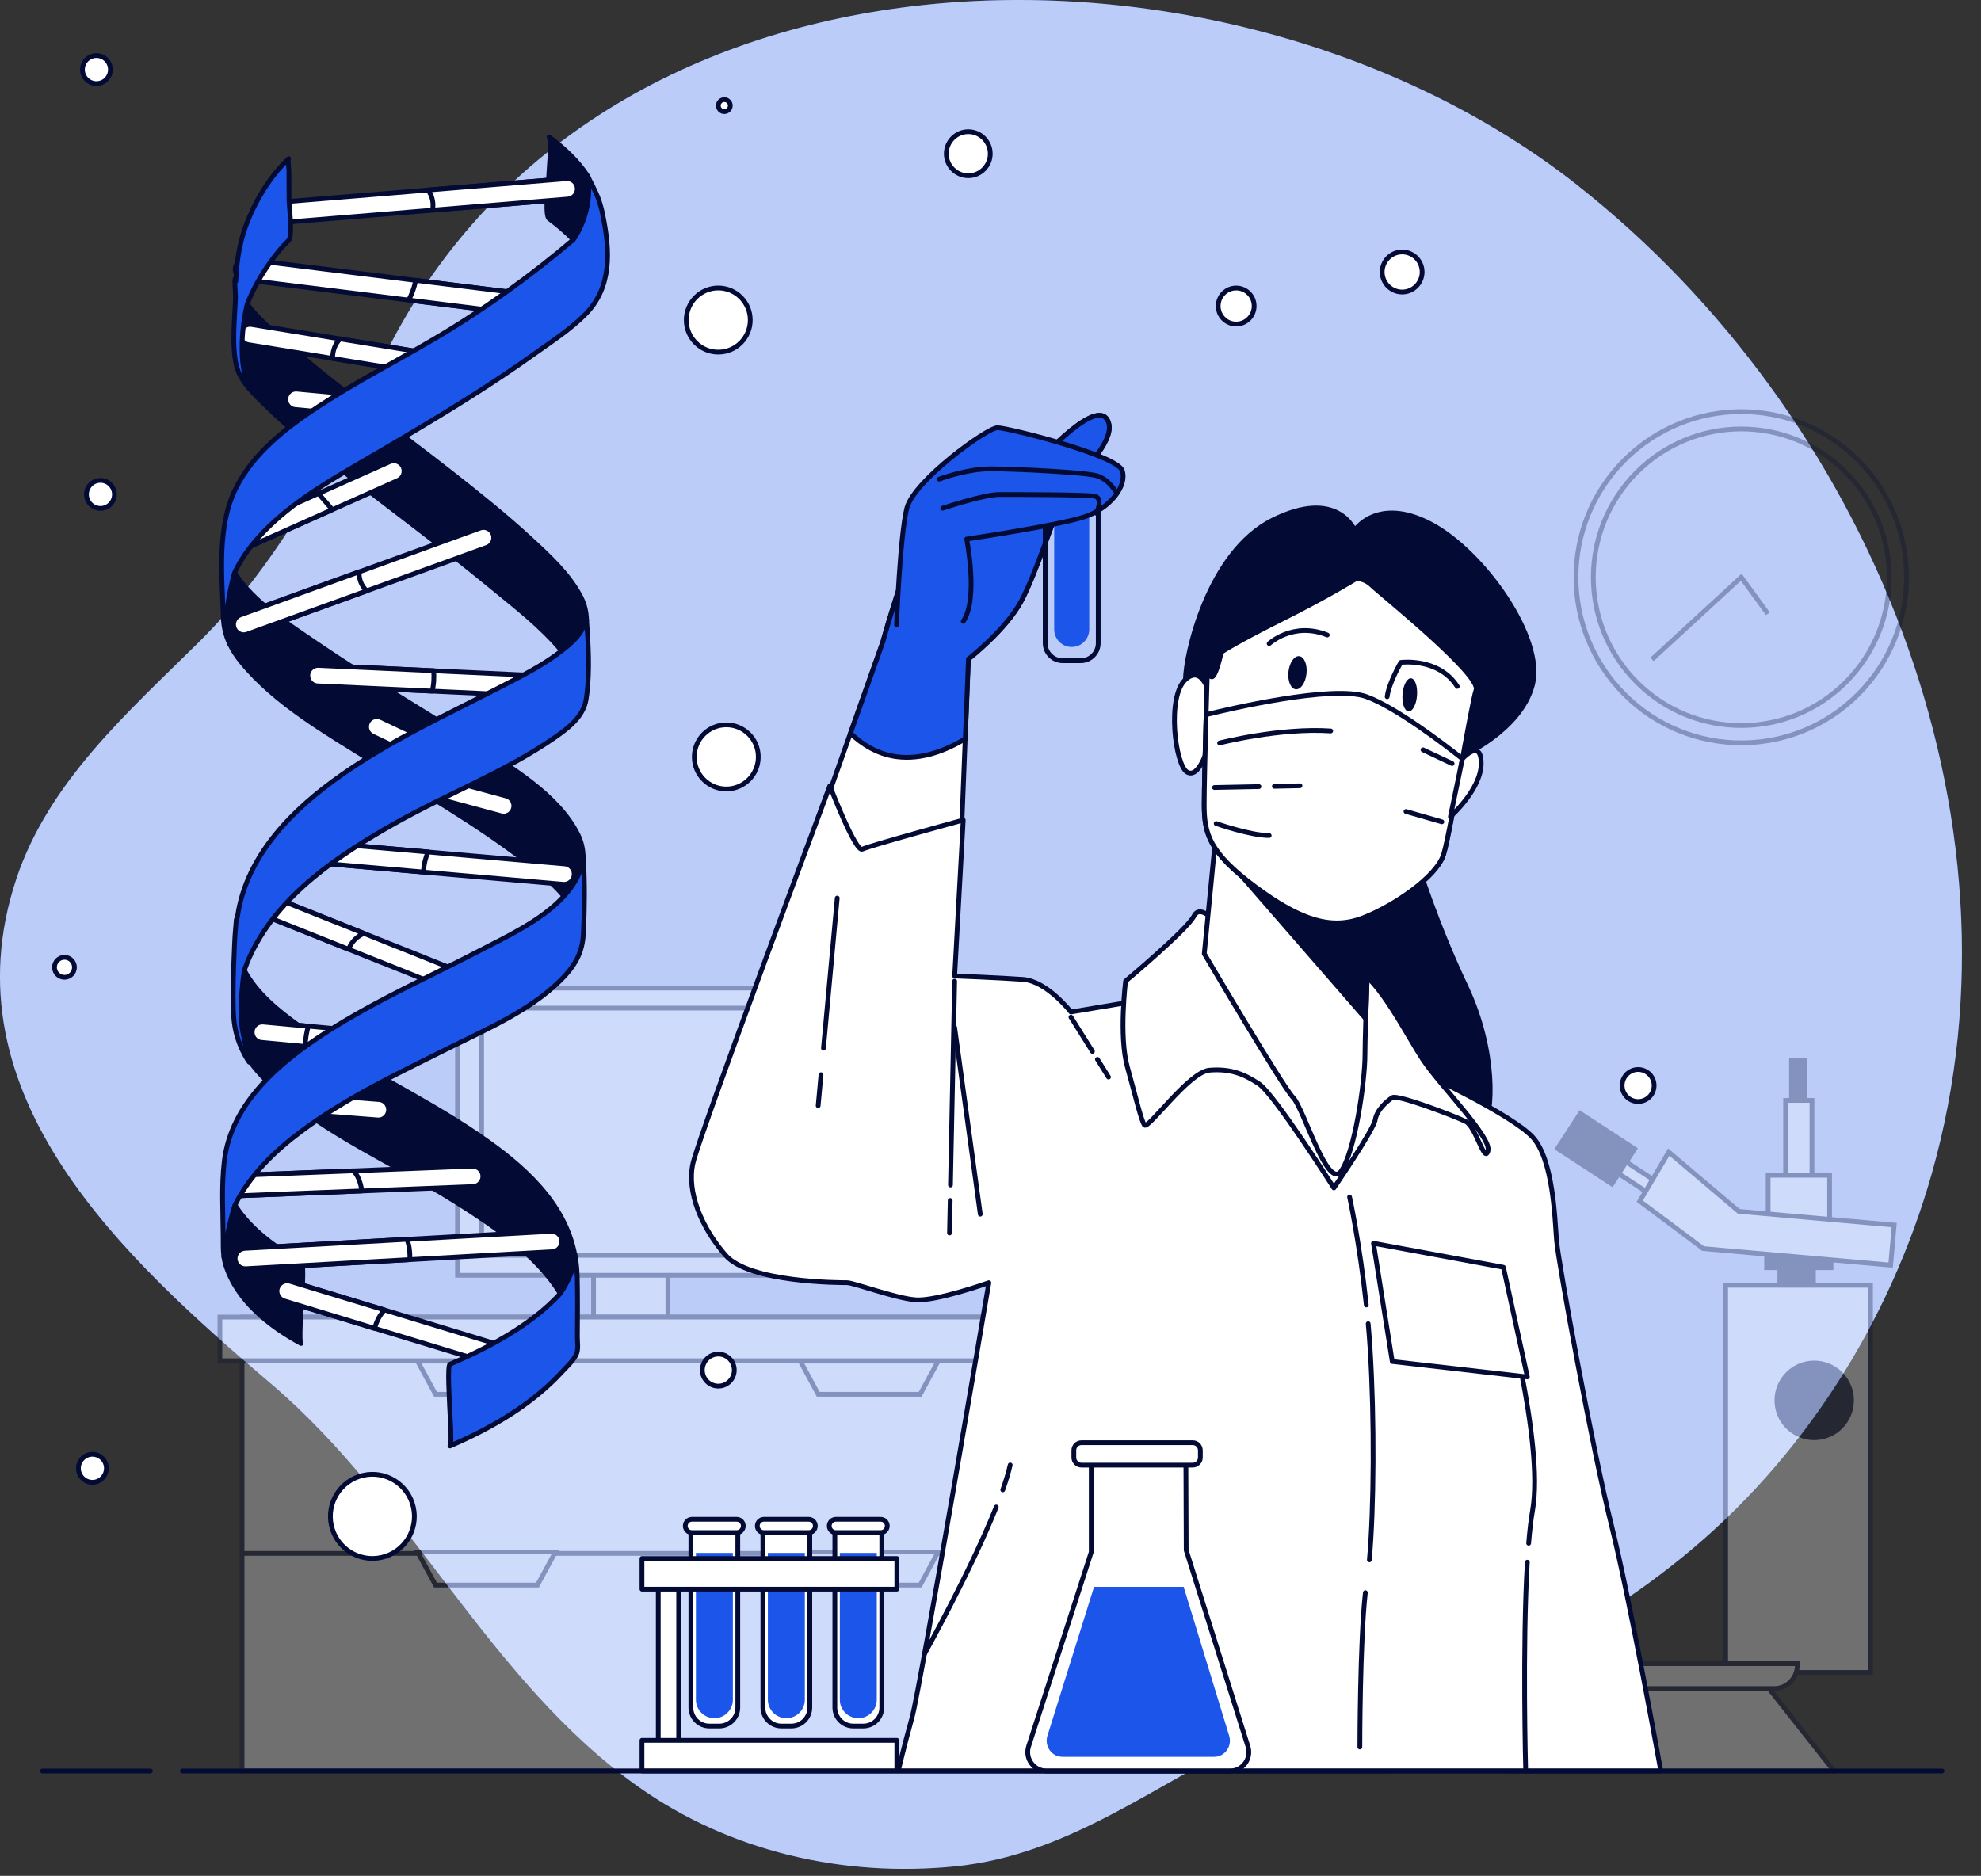 <?xml version="1.0" encoding="UTF-8"?> <svg xmlns="http://www.w3.org/2000/svg" width="208" height="197" viewBox="0 0 208 197" fill="none"><rect x="0" y="0" width="208" height="197" fill="#333333" stroke="none"/><path d="M165.642 19.462C129.414 -9.076 63.498 -8.617 40.619 36.894C35.16 47.76 29.62 58.784 20.887 67.431C13.467 74.778 5.097 82.095 1.706 92.33C-5.833 115.058 13.154 132.279 28.524 145.377C43.119 157.818 51.378 176.567 67.013 187.639C76.681 194.484 88.6 197.179 100.292 196.007C112.276 194.806 121.275 187.351 131.837 182.36C139.852 178.571 148.303 177.67 156.617 175.048C163.733 172.808 170.716 168.332 176.517 163.637C189.207 153.372 198.364 138.965 202.821 123.284C213.55 85.55 196.1 43.459 165.638 19.466L165.642 19.462Z" fill="#1B55EA"></path><path opacity="0.7" d="M165.642 19.462C129.414 -9.076 63.498 -8.617 40.619 36.894C35.16 47.76 29.62 58.784 20.887 67.431C13.467 74.778 5.097 82.095 1.706 92.33C-5.833 115.058 13.154 132.279 28.524 145.377C43.119 157.818 51.378 176.567 67.013 187.639C76.681 194.484 88.6 197.179 100.292 196.007C112.276 194.806 121.275 187.351 131.837 182.36C139.852 178.571 148.303 177.67 156.617 175.048C163.733 172.808 170.716 168.332 176.517 163.637C189.207 153.372 198.364 138.965 202.821 123.284C213.55 85.55 196.1 43.459 165.638 19.466L165.642 19.462Z" fill="white"></path><g opacity="0.3"><path d="M195.099 72.921C201.875 66.128 201.875 55.116 195.099 48.323C188.322 41.531 177.335 41.531 170.559 48.323C163.782 55.116 163.782 66.128 170.559 72.921C177.335 79.713 188.322 79.713 195.099 72.921Z" stroke="#030B34" stroke-width="0.5" stroke-miterlimit="10"></path><path d="M193.818 71.634C199.886 65.552 199.886 55.692 193.818 49.61C187.751 43.528 177.913 43.528 171.846 49.61C165.778 55.692 165.778 65.552 171.846 71.634C177.913 77.716 187.751 77.716 193.818 71.634Z" stroke="#030B34" stroke-width="0.5" stroke-miterlimit="10"></path><path d="M185.621 64.457L182.829 60.621L173.453 69.251" stroke="#030B34" stroke-width="0.5" stroke-miterlimit="10"></path></g><g opacity="0.3"><path d="M70.129 115.414H62.32V139.279H70.129V115.414Z" fill="white" stroke="#030B34" stroke-width="0.5" stroke-miterlimit="10"></path><path d="M84.417 103.767H48.039V133.931H84.417V103.767Z" fill="white" stroke="#030B34" stroke-width="0.5" stroke-miterlimit="10"></path><path d="M81.884 105.87H50.57V131.833H81.884V105.87Z" fill="white" stroke="#030B34" stroke-width="0.5" stroke-miterlimit="10"></path><path d="M145.325 138.322H25.414V185.978H145.325V138.322Z" fill="white" stroke="#030B34" stroke-width="0.5" stroke-miterlimit="10"></path><path d="M25.375 163.139H144.79" stroke="#030B34" stroke-width="0.5" stroke-miterlimit="10"></path><path d="M145.322 138.322H108.031V185.978H145.322V138.322Z" fill="white" stroke="#030B34" stroke-width="0.5" stroke-miterlimit="10"></path><path d="M147.642 138.322H23.086V142.905H147.642V138.322Z" fill="white" stroke="#030B34" stroke-width="0.5" stroke-miterlimit="10"></path><path d="M84.031 142.943L85.911 146.428H96.614L98.502 142.943H84.031Z" fill="white" stroke="#030B34" stroke-width="0.5" stroke-miterlimit="10"></path><path d="M84.031 162.989L85.911 166.469H96.614L98.502 162.989H84.031Z" fill="white" stroke="#030B34" stroke-width="0.5" stroke-miterlimit="10"></path><path d="M43.844 142.943L45.727 146.428H56.431L58.319 142.943H43.844Z" fill="white" stroke="#030B34" stroke-width="0.5" stroke-miterlimit="10"></path><path d="M43.844 162.989L45.727 166.469H56.431L58.319 162.989H43.844Z" fill="white" stroke="#030B34" stroke-width="0.5" stroke-miterlimit="10"></path></g><g opacity="0.3"><path d="M186.874 136.21H190.406V132.206H186.874V136.21Z" fill="#030B34" stroke="#030B34" stroke-width="0.5" stroke-miterlimit="10"></path><path d="M185.49 133.129H192.25V130.666H185.49V133.129Z" fill="#030B34" stroke="#030B34" stroke-width="0.5" stroke-miterlimit="10"></path><path d="M181.187 175.64H196.398V134.979H181.187V175.64Z" fill="white" stroke="#030B34" stroke-width="0.5" stroke-miterlimit="10"></path><path d="M190.488 150.994C192.651 150.994 194.405 149.236 194.405 147.068C194.405 144.899 192.651 143.141 190.488 143.141C188.324 143.141 186.57 144.899 186.57 147.068C186.57 149.236 188.324 150.994 190.488 150.994Z" fill="#030B34" stroke="#030B34" stroke-width="0.5" stroke-miterlimit="10"></path><path d="M158.539 185.991L165.518 177.211H185.644L192.567 185.991H158.539Z" fill="white" stroke="#030B34" stroke-width="0.5" stroke-miterlimit="10"></path><path d="M186.288 177.335H158.716C157.376 177.335 156.288 176.245 156.288 174.902V174.717H188.711V174.902C188.711 176.245 187.623 177.335 186.283 177.335H186.288Z" fill="white" stroke="#030B34" stroke-width="0.5" stroke-miterlimit="10"></path><path d="M168.587 122.361L174.695 126.351L175.492 125.125L169.384 121.135L168.587 122.361Z" fill="white" stroke="#030B34" stroke-width="0.5" stroke-miterlimit="10"></path><path d="M163.543 120.615L169.242 124.338L171.631 120.664L165.931 116.941L163.543 120.615Z" fill="#030B34" stroke="#030B34" stroke-width="0.5" stroke-miterlimit="10"></path><path d="M188.102 115.877H189.484V111.41H188.102V115.877Z" fill="#030B34" stroke="#030B34" stroke-width="0.5" stroke-miterlimit="10"></path><path d="M187.484 124.349H190.25V115.568H187.484V124.349Z" fill="white" stroke="#030B34" stroke-width="0.5" stroke-miterlimit="10"></path><path d="M185.65 128.507H192.102V123.426H185.65V128.507Z" fill="white" stroke="#030B34" stroke-width="0.5" stroke-miterlimit="10"></path><path d="M175.216 120.993L182.567 127.215L198.883 128.657L198.515 132.863L178.825 131.125L172.172 126.147L175.216 120.993Z" fill="white" stroke="#030B34" stroke-width="0.5" stroke-miterlimit="10"></path></g><path d="M75.415 36.979C77.272 36.979 78.776 35.471 78.776 33.611C78.776 31.75 77.272 30.242 75.415 30.242C73.559 30.242 72.055 31.75 72.055 33.611C72.055 35.471 73.559 36.979 75.415 36.979Z" fill="white" stroke="#030B34" stroke-width="0.5" stroke-linecap="round" stroke-linejoin="round"></path><path d="M103.975 16.145C103.975 14.866 102.939 13.831 101.667 13.831C100.395 13.831 99.359 14.87 99.359 16.145C99.359 17.419 100.395 18.458 101.667 18.458C102.939 18.458 103.975 17.419 103.975 16.145Z" fill="white" stroke="#030B34" stroke-width="0.5" stroke-linecap="round" stroke-linejoin="round"></path><path d="M76.681 11.094C76.681 10.746 76.398 10.463 76.051 10.463C75.704 10.463 75.422 10.746 75.422 11.094C75.422 11.441 75.704 11.724 76.051 11.724C76.398 11.724 76.681 11.441 76.681 11.094Z" fill="white" stroke="#030B34" stroke-width="0.5" stroke-linecap="round" stroke-linejoin="round"></path><path d="M11.593 7.308C11.593 6.493 10.934 5.836 10.125 5.836C9.316 5.836 8.656 6.497 8.656 7.308C8.656 8.119 9.316 8.78 10.125 8.78C10.934 8.78 11.593 8.119 11.593 7.308Z" fill="white" stroke="#030B34" stroke-width="0.5" stroke-linecap="round" stroke-linejoin="round"></path><path d="M10.547 53.394C11.358 53.394 12.015 52.735 12.015 51.922C12.015 51.109 11.358 50.45 10.547 50.45C9.736 50.45 9.078 51.109 9.078 51.922C9.078 52.735 9.736 53.394 10.547 53.394Z" fill="white" stroke="#030B34" stroke-width="0.5" stroke-linecap="round" stroke-linejoin="round"></path><path d="M76.259 82.859C78.115 82.859 79.62 81.351 79.62 79.49C79.62 77.63 78.115 76.122 76.259 76.122C74.403 76.122 72.898 77.63 72.898 79.49C72.898 81.351 74.403 82.859 76.259 82.859Z" fill="white" stroke="#030B34" stroke-width="0.5" stroke-linecap="round" stroke-linejoin="round"></path><path d="M11.171 154.2C11.171 153.385 10.512 152.728 9.703 152.728C8.894 152.728 8.234 153.389 8.234 154.2C8.234 155.011 8.894 155.672 9.703 155.672C10.512 155.672 11.171 155.011 11.171 154.2Z" fill="white" stroke="#030B34" stroke-width="0.5" stroke-linecap="round" stroke-linejoin="round"></path><path d="M40.08 163.56C42.454 163.018 43.941 160.648 43.399 158.268C42.858 155.888 40.494 154.398 38.12 154.941C35.745 155.483 34.259 157.853 34.8 160.233C35.342 162.613 37.705 164.103 40.08 163.56Z" fill="white" stroke="#030B34" stroke-width="0.5" stroke-linecap="round" stroke-linejoin="round"></path><path d="M75.421 145.57C76.347 145.57 77.099 144.817 77.099 143.888C77.099 142.959 76.347 142.205 75.421 142.205C74.494 142.205 73.742 142.959 73.742 143.888C73.742 144.817 74.494 145.57 75.421 145.57Z" fill="white" stroke="#030B34" stroke-width="0.5" stroke-linecap="round" stroke-linejoin="round"></path><path d="M7.817 101.587C7.817 101.008 7.346 100.536 6.768 100.536C6.19 100.536 5.719 101.008 5.719 101.587C5.719 102.166 6.19 102.638 6.768 102.638C7.346 102.638 7.817 102.166 7.817 101.587Z" fill="white" stroke="#030B34" stroke-width="0.5" stroke-linecap="round" stroke-linejoin="round"></path><path d="M149.321 28.564C149.321 27.401 148.379 26.461 147.223 26.461C146.067 26.461 145.125 27.405 145.125 28.564C145.125 29.723 146.067 30.667 147.223 30.667C148.379 30.667 149.321 29.723 149.321 28.564Z" fill="white" stroke="#030B34" stroke-width="0.5" stroke-linecap="round" stroke-linejoin="round"></path><path d="M129.794 34.031C130.837 34.031 131.682 33.184 131.682 32.139C131.682 31.093 130.837 30.246 129.794 30.246C128.752 30.246 127.906 31.093 127.906 32.139C127.906 33.184 128.752 34.031 129.794 34.031Z" fill="white" stroke="#030B34" stroke-width="0.5" stroke-linecap="round" stroke-linejoin="round"></path><path d="M171.999 115.684C172.925 115.684 173.677 114.931 173.677 114.002C173.677 113.073 172.925 112.32 171.999 112.32C171.072 112.32 170.32 113.073 170.32 114.002C170.32 114.931 171.072 115.684 171.999 115.684Z" fill="white" stroke="#030B34" stroke-width="0.5" stroke-linecap="round" stroke-linejoin="round"></path><path d="M86.95 83.606L92.695 67.41C92.695 67.41 95.927 55.355 99.156 51.575C102.384 47.794 108.489 49.056 108.489 49.056C108.489 49.056 114.774 41.859 116.208 44.017C117.642 46.176 112.616 50.317 111.541 52.476C110.463 54.634 108.849 60.033 107.234 63.093C105.62 66.153 101.669 69.212 101.669 69.212L100.95 87.567L88.024 92.605L86.945 83.606H86.95Z" fill="white" stroke="#030B34" stroke-width="0.5" stroke-linecap="round" stroke-linejoin="round"></path><path d="M108.494 49.056C108.494 49.056 102.389 47.794 99.161 51.575C95.929 55.355 92.701 67.41 92.701 67.41L89.297 77.01C90.526 78.181 92.131 79.198 94.139 79.469C96.828 79.829 99.422 78.752 101.353 77.589L101.683 69.212C101.683 69.212 105.63 66.153 107.248 63.093C108.863 60.033 110.481 54.634 111.555 52.476C112.634 50.317 117.661 46.176 116.222 44.017C114.788 41.859 108.503 49.056 108.503 49.056H108.494Z" fill="#1B55EA" stroke="#030B34" stroke-width="0.5" stroke-linecap="round" stroke-linejoin="round"></path><path d="M109.746 50.673H115.312V67.543C115.312 68.56 114.486 69.388 113.471 69.388H111.583C110.568 69.388 109.742 68.56 109.742 67.543V50.673H109.746Z" stroke="#030B34" stroke-width="0.5" stroke-linecap="round" stroke-linejoin="round"></path><path d="M112.528 67.946C111.514 67.946 110.688 67.122 110.688 66.101V52.506H114.365V66.101C114.365 67.118 113.543 67.946 112.524 67.946H112.528Z" fill="#1B55EA"></path><path d="M94.133 65.612C94.133 65.612 94.492 56.256 95.212 53.377C95.931 50.497 103.65 44.919 104.725 44.919C105.799 44.919 117.29 47.798 117.83 49.416C118.369 51.034 116.571 53.373 113.883 54.274C111.19 55.175 101.497 56.613 101.497 56.613C101.497 56.613 102.755 62.913 101.137 65.251" fill="#1B55EA"></path><path d="M94.133 65.612C94.133 65.612 94.492 56.256 95.212 53.377C95.931 50.497 103.65 44.919 104.725 44.919C105.799 44.919 117.29 47.798 117.83 49.416C118.369 51.034 116.571 53.373 113.883 54.274C111.19 55.175 101.497 56.613 101.497 56.613C101.497 56.613 102.755 62.913 101.137 65.251" stroke="#030B34" stroke-width="0.5" stroke-linecap="round" stroke-linejoin="round"></path><path d="M115.134 53.913C115.134 53.913 115.854 52.295 114.954 52.115C114.055 51.935 106.516 51.935 104.902 51.935C103.288 51.935 98.977 53.373 98.977 53.373" stroke="#030B34" stroke-width="0.5" stroke-linecap="round" stroke-linejoin="round"></path><path d="M117.108 51.574C117.108 51.574 116.389 50.313 115.135 49.957C113.876 49.596 106.516 49.236 104.003 49.236C101.49 49.236 98.617 50.317 98.617 50.317" stroke="#030B34" stroke-width="0.5" stroke-linecap="round" stroke-linejoin="round"></path><path d="M148.882 90.802C148.882 90.802 150.675 96.742 153.908 103.578C157.14 110.414 156.781 117.075 155.702 118.512C154.623 119.95 150.855 120.31 150.855 120.31C150.855 120.31 141.342 115.633 139.364 110.775C137.391 105.917 140.083 92.961 142.956 91.88C145.829 90.798 148.882 90.798 148.882 90.798V90.802Z" fill="#030B34" stroke="#030B34" stroke-width="0.5" stroke-linecap="round" stroke-linejoin="round"></path><path d="M119.982 105.016L112.442 106.278C112.442 106.278 109.929 103.037 107.416 102.857C104.903 102.677 100.236 102.497 100.236 102.497L101.135 86.121C101.135 86.121 91.263 88.82 90.543 89.18C89.824 89.541 87.131 82.524 87.131 82.524C87.131 82.524 73.487 119.053 72.772 122.113C72.057 125.173 73.671 128.949 76.184 131.829C78.697 134.708 88.21 134.708 88.93 134.708C89.649 134.708 93.956 136.326 96.109 136.506C98.263 136.687 103.828 134.708 103.828 134.708C103.828 134.708 96.649 177.176 95.75 180.412C94.85 183.652 94.315 185.991 94.315 185.991H174.38C174.38 185.991 171.148 167.997 169.174 160.079C167.201 152.162 163.609 132.55 163.429 130.211C163.249 127.872 163.069 121.752 160.916 119.414C158.762 117.075 149.249 112.577 148.71 112.397C148.17 112.217 129.499 104.119 129.499 104.119L119.986 105.02L119.982 105.016Z" fill="white" stroke="#030B34" stroke-width="0.5" stroke-linecap="round" stroke-linejoin="round"></path><path d="M99.768 126.074L99.695 129.49" stroke="#030B34" stroke-width="0.5" stroke-linecap="round" stroke-linejoin="round"></path><path d="M100.234 103.037L99.797 124.447" stroke="#030B34" stroke-width="0.5" stroke-linecap="round" stroke-linejoin="round"></path><path d="M100.234 107.895L102.927 127.512" stroke="#030B34" stroke-width="0.5" stroke-linecap="round" stroke-linejoin="round"></path><path d="M86.202 112.865L85.906 116.118" stroke="#030B34" stroke-width="0.5" stroke-linecap="round" stroke-linejoin="round"></path><path d="M87.908 94.313L86.461 110.084" stroke="#030B34" stroke-width="0.5" stroke-linecap="round" stroke-linejoin="round"></path><path d="M115.227 111.256L116.391 113.114" stroke="#030B34" stroke-width="0.5" stroke-linecap="round" stroke-linejoin="round"></path><path d="M112.445 106.818L114.702 110.419" stroke="#030B34" stroke-width="0.5" stroke-linecap="round" stroke-linejoin="round"></path><path d="M143.359 167.263C142.781 172.43 142.781 183.472 142.781 183.472" stroke="#030B34" stroke-width="0.5" stroke-linecap="round" stroke-linejoin="round"></path><path d="M143.656 139.013C143.733 139.897 143.806 140.806 143.862 141.725C144.32 149.102 144.26 158.444 143.78 163.817" stroke="#030B34" stroke-width="0.5" stroke-linecap="round" stroke-linejoin="round"></path><path d="M141.703 125.709C141.703 125.709 142.769 130.584 143.458 137.051" stroke="#030B34" stroke-width="0.5" stroke-linecap="round" stroke-linejoin="round"></path><path d="M160.365 164.062C159.842 172.911 160.194 185.991 160.194 185.991" stroke="#030B34" stroke-width="0.5" stroke-linecap="round" stroke-linejoin="round"></path><path d="M157.68 135.249C157.68 135.249 162.167 151.445 160.912 158.642C160.745 159.586 160.612 160.753 160.505 162.071" stroke="#030B34" stroke-width="0.5" stroke-linecap="round" stroke-linejoin="round"></path><path d="M105.289 156.462C105.627 155.505 105.897 154.621 106.068 153.852" stroke="#030B34" stroke-width="0.5" stroke-linecap="round" stroke-linejoin="round"></path><path d="M97.078 173.67C97.078 173.67 101.946 164.937 104.605 158.268" stroke="#030B34" stroke-width="0.5" stroke-linecap="round" stroke-linejoin="round"></path><path d="M128.059 97.278C128.059 97.278 126.085 94.759 125.366 96.197C124.647 97.635 118.186 103.033 118.186 103.033C118.186 103.033 117.467 108.792 118.366 112.032C119.265 115.272 119.801 117.611 120.16 118.152C120.52 118.693 124.827 112.573 126.98 112.393C129.134 112.212 130.572 112.753 132.186 113.83C133.8 114.912 140.055 124.756 140.055 124.756C140.055 124.756 144.213 118.688 144.392 117.607C144.572 116.525 145.651 115.628 146.186 115.268C146.721 114.908 152.827 117.246 153.906 117.787C154.984 118.328 155.879 122.285 156.239 120.847C156.598 119.409 151.213 114.011 149.419 111.311C147.625 108.612 144.932 103.033 142.239 101.595C139.546 100.158 128.055 97.278 128.055 97.278H128.059Z" fill="white" stroke="#030B34" stroke-width="0.5" stroke-linecap="round" stroke-linejoin="round"></path><path d="M127.704 87.202L126.445 100.158C126.445 100.158 134.704 114.195 135.779 115.272C136.857 116.354 139.371 124.988 140.805 123.01C142.239 121.031 143.318 113.654 143.318 110.775C143.318 107.895 143.857 94.399 143.857 94.399C143.857 94.399 136.138 93.678 133.445 92.06C130.752 90.442 127.7 87.202 127.7 87.202H127.704Z" fill="white" stroke="#030B34" stroke-width="0.5" stroke-linecap="round" stroke-linejoin="round"></path><path d="M127.705 87.202L127.555 88.764L143.408 106.994C143.558 101.982 143.862 94.403 143.862 94.403C143.862 94.403 136.143 93.682 133.45 92.064C130.757 90.446 127.705 87.206 127.705 87.206V87.202Z" fill="#030B34" stroke="#030B34" stroke-width="0.5" stroke-linecap="round" stroke-linejoin="round"></path><path d="M144.211 130.567L146.185 142.986L160.369 144.604L157.856 133.09L144.211 130.567Z" fill="white" stroke="#030B34" stroke-width="0.5" stroke-linecap="round" stroke-linejoin="round"></path><path d="M142.24 55.712C142.24 55.712 140.446 51.214 133.621 54.63C126.801 58.05 124.468 68.848 124.468 71.367C124.468 73.886 123.569 76.765 125.187 76.765C126.805 76.765 128.779 72.088 130.034 70.285C131.292 68.487 141.345 63.809 143.498 63.985C145.652 64.166 153.191 73.701 153.191 73.701L153.371 79.46C153.371 79.46 159.656 76.761 160.91 71.903C162.169 67.045 155.704 57.866 150.139 54.99C144.573 52.111 142.24 55.712 142.24 55.712Z" fill="#030B34" stroke="#030B34" stroke-width="0.5" stroke-linecap="round" stroke-linejoin="round"></path><path d="M127.16 73.529C127.16 73.529 126.441 69.573 124.467 71.371C122.493 73.169 123.388 80.37 124.647 81.087C125.905 81.803 126.8 78.568 126.8 78.568L127.16 73.529Z" fill="white" stroke="#030B34" stroke-width="0.5" stroke-linecap="round" stroke-linejoin="round"></path><path d="M126.797 69.569C126.797 69.569 126.438 81.443 126.438 84.503C126.438 87.562 126.977 89.541 131.823 93.141C136.67 96.742 139.902 97.639 143.135 96.381C146.367 95.12 150.854 92.064 151.573 89.725C152.292 87.387 154.446 74.07 154.985 72.452C155.525 70.835 144.753 62.196 144.034 61.475C143.314 60.754 142.42 60.754 142.42 60.754C142.42 60.754 139.547 62.552 134.521 65.071C129.494 67.59 128.236 68.491 128.236 68.491C128.236 68.491 127.157 73.529 126.801 69.573L126.797 69.569Z" fill="white" stroke="#030B34" stroke-width="0.5" stroke-linecap="round" stroke-linejoin="round"></path><path d="M137.18 70.744C137.079 71.704 136.573 72.439 136.052 72.391C135.526 72.341 135.182 71.518 135.283 70.558C135.384 69.597 135.89 68.862 136.411 68.911C136.938 68.96 137.282 69.783 137.18 70.744Z" fill="#030B34"></path><path d="M148.782 73.067C148.701 74.027 148.296 74.762 147.879 74.713C147.458 74.664 147.183 73.841 147.264 72.88C147.345 71.92 147.75 71.185 148.167 71.234C148.588 71.283 148.863 72.106 148.782 73.067Z" fill="#030B34"></path><path d="M133.258 67.59C133.258 67.59 135.771 65.251 139.363 66.689" stroke="#030B34" stroke-width="0.5" stroke-linecap="round" stroke-linejoin="round"></path><path d="M153.008 72.088C151.034 69.028 147.083 69.569 147.083 69.569C147.083 69.569 145.824 71.727 145.648 73.169" stroke="#030B34" stroke-width="0.5" stroke-linecap="round" stroke-linejoin="round"></path><path d="M143.49 73.169C139.937 71.873 128.826 74.512 126.639 75.053C126.54 78.598 126.438 82.846 126.438 84.507C126.438 87.567 126.977 89.545 131.823 93.146C136.67 96.746 139.902 97.643 143.135 96.386C146.367 95.124 150.854 92.069 151.573 89.73C151.967 88.442 152.798 83.842 153.551 79.688C151.402 77.988 146.508 74.272 143.494 73.173L143.49 73.169Z" fill="white" stroke="#030B34" stroke-width="0.5" stroke-linecap="round" stroke-linejoin="round"></path><path d="M128.055 78.027C128.055 78.027 134.34 76.409 139.721 76.765" stroke="#030B34" stroke-width="0.5" stroke-linecap="round" stroke-linejoin="round"></path><path d="M133.805 82.58L136.493 82.524" stroke="#030B34" stroke-width="0.5" stroke-linecap="round" stroke-linejoin="round"></path><path d="M127.516 82.705L132.187 82.61" stroke="#030B34" stroke-width="0.5" stroke-linecap="round" stroke-linejoin="round"></path><path d="M151.393 86.305L147.625 85.224" stroke="#030B34" stroke-width="0.5" stroke-linecap="round" stroke-linejoin="round"></path><path d="M149.414 78.748L152.467 80.186" stroke="#030B34" stroke-width="0.5" stroke-linecap="round" stroke-linejoin="round"></path><path d="M127.695 86.485C127.695 86.485 131.287 87.747 133.261 87.747" stroke="#030B34" stroke-width="0.5" stroke-linecap="round" stroke-linejoin="round"></path><path d="M153.552 79.683C153.552 79.683 155.521 77.486 155.521 80.186C155.521 82.885 152.289 85.764 152.289 85.764L153.548 79.683H153.552Z" fill="white" stroke="#030B34" stroke-width="0.5" stroke-linecap="round" stroke-linejoin="round"></path><path d="M50.286 105.08C50.154 105.08 50.021 105.054 49.893 105.003L27.48 96.047C26.932 95.828 26.662 95.201 26.881 94.652C27.099 94.103 27.72 93.832 28.272 94.051L50.685 103.007C51.233 103.226 51.502 103.853 51.284 104.402C51.117 104.823 50.715 105.076 50.291 105.076L50.286 105.08Z" fill="white" stroke="#030B34" stroke-width="0.5" stroke-linecap="round" stroke-linejoin="round"></path><path d="M28.273 94.055C27.724 93.837 27.099 94.103 26.881 94.656C26.663 95.206 26.928 95.832 27.48 96.051L36.595 99.69C36.938 98.828 37.546 98.321 38.209 98.025L28.277 94.055H28.273Z" fill="white" stroke="#030B34" stroke-width="0.5" stroke-linecap="round" stroke-linejoin="round"></path><path d="M60.196 25.174C60.196 25.174 62.268 22.448 61.742 18.539C60.684 16.904 59.186 15.518 57.649 14.381C57.978 14.621 57.606 18.161 57.606 18.672C57.606 19.264 57.165 22.603 57.649 22.963C58.56 23.637 59.425 24.363 60.196 25.174Z" fill="#030B34" stroke="#030B34" stroke-width="0.5" stroke-linecap="round" stroke-linejoin="round"></path><path d="M60.691 87.683C58.601 83.413 53.421 80.456 49.611 77.967C44.207 74.435 38.586 71.242 33.26 67.594C30.503 65.706 26.594 63.282 24.625 60.149C24.625 60.149 23.43 64.316 23.871 66.522C23.944 66.886 24.025 67.26 24.111 67.62C24.419 68.277 24.826 68.903 25.34 69.53C28.91 73.89 34.245 76.924 38.95 79.872C44.387 83.275 50.022 86.464 55.103 90.395C56.542 91.511 58.015 92.708 59.214 94.111C59.86 93.399 60.399 92.626 60.776 91.772C60.96 91.36 61.042 90.944 61.166 90.515C61.2 90.403 61.23 90.313 61.26 90.24C61.26 90.129 61.251 90.017 61.243 89.91C61.196 89.112 61.042 88.404 60.691 87.678V87.683Z" fill="#030B34" stroke="#030B34" stroke-width="0.5" stroke-linecap="round" stroke-linejoin="round"></path><path d="M59.221 92.867C59.191 92.867 59.156 92.867 59.126 92.867L32.976 90.588C32.385 90.536 31.953 90.017 32.004 89.425C32.056 88.833 32.574 88.399 33.164 88.451L59.315 90.73C59.906 90.781 60.338 91.3 60.286 91.892C60.239 92.45 59.769 92.871 59.221 92.871V92.867Z" fill="white" stroke="#030B34" stroke-width="0.5" stroke-linecap="round" stroke-linejoin="round"></path><path d="M33.164 88.447C32.574 88.399 32.056 88.833 32.004 89.421C31.953 90.013 32.389 90.532 32.976 90.584L44.459 91.584C44.518 90.669 44.711 89.983 44.947 89.472L33.164 88.447Z" fill="white" stroke="#030B34" stroke-width="0.5" stroke-linecap="round" stroke-linejoin="round"></path><path d="M52.883 85.704C52.793 85.704 52.699 85.691 52.605 85.666L44.158 83.387C43.589 83.233 43.25 82.644 43.404 82.074C43.559 81.503 44.145 81.164 44.715 81.319L53.162 83.597C53.731 83.752 54.069 84.34 53.915 84.91C53.787 85.391 53.354 85.704 52.883 85.704Z" fill="white" stroke="#030B34" stroke-width="0.5" stroke-linecap="round" stroke-linejoin="round"></path><path d="M45.411 80.168C45.257 80.168 45.103 80.134 44.953 80.065L39.105 77.297C38.57 77.044 38.343 76.405 38.595 75.868C38.848 75.332 39.486 75.105 40.021 75.358L45.869 78.126C46.404 78.379 46.631 79.018 46.379 79.555C46.195 79.941 45.809 80.168 45.411 80.168Z" fill="white" stroke="#030B34" stroke-width="0.5" stroke-linecap="round" stroke-linejoin="round"></path><path d="M58.823 135.833C58.823 135.833 60.351 133.661 60.351 131.816C60.351 131.79 60.351 131.773 60.351 131.747C59.285 126.233 54.867 122.362 50.239 119.203C44.112 115.023 37.27 111.981 31.259 107.634C29.127 106.089 26.897 104.278 25.651 101.9C25.608 101.827 25.57 101.75 25.531 101.673C25.287 101.179 25.133 100.673 24.962 100.154C24.88 99.9 24.893 99.617 24.816 99.368C24.778 99.257 24.748 99.793 24.722 100.609C24.701 101.39 24.688 102.424 24.683 103.381C24.632 105.084 24.564 106.848 24.902 108.479C25.39 110.835 27.094 112.749 28.845 114.302C34.372 119.208 41.449 122.224 47.67 126.113C51.425 128.464 56.28 131.653 58.818 135.833H58.823Z" fill="#030B34" stroke="#030B34" stroke-width="0.5" stroke-linecap="round" stroke-linejoin="round"></path><path d="M39.73 117.615C39.704 117.615 39.674 117.615 39.648 117.615L33.316 117.126C32.725 117.079 32.285 116.564 32.332 115.976C32.379 115.384 32.888 114.933 33.479 114.989L39.811 115.478C40.402 115.525 40.843 116.04 40.796 116.628C40.753 117.191 40.282 117.62 39.73 117.62V117.615Z" fill="white" stroke="#030B34" stroke-width="0.5" stroke-linecap="round" stroke-linejoin="round"></path><path d="M36.32 110.286C36.286 110.286 36.256 110.286 36.221 110.281L27.449 109.466C26.858 109.41 26.426 108.891 26.481 108.299C26.537 107.706 27.055 107.273 27.646 107.329L36.418 108.144C37.009 108.2 37.442 108.719 37.386 109.311C37.334 109.869 36.868 110.286 36.32 110.286Z" fill="white" stroke="#030B34" stroke-width="0.5" stroke-linecap="round" stroke-linejoin="round"></path><path d="M61.572 64.788C61.508 63.947 61.289 63.239 60.882 62.496C59.649 60.23 57.616 58.355 55.74 56.63C53.078 54.171 50.243 51.905 47.392 49.669C41.556 45.094 35.468 40.794 29.911 35.876C28.58 34.701 27.056 33.426 25.96 31.937C25.96 31.937 24.752 36.662 25.93 40.194C25.99 40.37 26.037 40.537 26.084 40.704C26.679 41.425 27.372 42.078 27.959 42.653C29.984 44.644 32.202 46.442 34.419 48.214C40.097 52.737 45.983 56.99 51.583 61.608C54.015 63.616 56.849 65.775 58.973 68.354C59.041 68.307 59.106 68.255 59.17 68.204C59.842 67.672 60.514 67.079 60.981 66.354C61.173 66.049 61.289 65.741 61.439 65.419C61.495 65.303 61.546 65.204 61.597 65.131C61.589 65.015 61.58 64.899 61.572 64.788Z" fill="#030B34" stroke="#030B34" stroke-width="0.5" stroke-linecap="round" stroke-linejoin="round"></path><path d="M24.948 57.866C24.537 57.866 24.148 57.63 23.968 57.231C23.728 56.69 23.968 56.055 24.512 55.814L40.918 48.489C41.457 48.249 42.091 48.489 42.33 49.034C42.57 49.579 42.33 50.21 41.787 50.45L25.381 57.776C25.239 57.84 25.09 57.87 24.944 57.87L24.948 57.866Z" fill="white" stroke="#030B34" stroke-width="0.5" stroke-linecap="round" stroke-linejoin="round"></path><path d="M33.428 51.832L24.519 55.81C23.979 56.05 23.735 56.685 23.975 57.226C24.151 57.625 24.544 57.861 24.955 57.861C25.101 57.861 25.251 57.831 25.392 57.767L34.892 53.523L33.432 51.828L33.428 51.832Z" fill="white" stroke="#030B34" stroke-width="0.5" stroke-linecap="round" stroke-linejoin="round"></path><path d="M58.078 73.169C58.078 73.169 58.044 73.169 58.027 73.169L33.341 72.028C32.75 72.002 32.292 71.5 32.322 70.907C32.347 70.315 32.848 69.86 33.439 69.886L58.125 71.028C58.716 71.053 59.174 71.555 59.144 72.148C59.118 72.723 58.643 73.169 58.074 73.169H58.078Z" fill="white" stroke="#030B34" stroke-width="0.5" stroke-linecap="round" stroke-linejoin="round"></path><path d="M32.321 70.907C32.296 71.5 32.749 72.002 33.34 72.028L45.375 72.581C45.559 71.89 45.585 71.135 45.533 70.44L33.439 69.882C32.848 69.856 32.347 70.311 32.321 70.903V70.907Z" fill="white" stroke="#030B34" stroke-width="0.5" stroke-linecap="round" stroke-linejoin="round"></path><path d="M61.594 65.131C61.542 65.204 61.491 65.303 61.435 65.419C61.285 65.74 61.17 66.049 60.977 66.354C60.511 67.079 59.838 67.672 59.166 68.204C59.102 68.255 59.038 68.307 58.969 68.354C57.081 69.822 54.898 70.933 52.783 72.023C47.067 74.98 41.18 77.662 35.889 81.366C30.794 84.932 25.913 89.747 24.946 96.18C24.847 96.845 24.817 96.188 24.787 96.862L24.672 98.248C24.672 98.248 24.325 104.381 24.556 107.041C24.787 109.702 26.17 111.552 26.17 111.552C26.17 111.552 25.939 110.741 25.477 108.312C25.014 105.883 25.652 101.896 25.652 101.896C25.853 101.321 26.084 100.754 26.346 100.205C29.338 93.918 35.623 89.764 41.484 86.455C46.965 83.361 53.027 81.07 58.216 77.478C59.637 76.495 61.251 75.267 61.542 73.448C61.572 73.259 61.598 73.066 61.624 72.873C61.928 70.414 61.774 67.577 61.59 65.127L61.594 65.131Z" fill="#1B55EA" stroke="#030B34" stroke-width="0.5" stroke-linecap="round" stroke-linejoin="round"></path><path d="M24.782 125.593C24.208 125.593 23.737 125.138 23.712 124.563C23.69 123.971 24.148 123.473 24.739 123.447L49.588 122.469C50.187 122.456 50.675 122.907 50.701 123.499C50.722 124.091 50.264 124.589 49.674 124.615L24.825 125.593C24.825 125.593 24.795 125.593 24.782 125.593Z" fill="white" stroke="#030B34" stroke-width="0.5" stroke-linecap="round" stroke-linejoin="round"></path><path d="M37.117 122.958L24.739 123.443C24.148 123.465 23.69 123.967 23.712 124.559C23.733 125.138 24.208 125.589 24.782 125.589C24.795 125.589 24.812 125.589 24.825 125.589L37.998 125.07C37.827 123.984 37.489 123.34 37.117 122.958Z" fill="white" stroke="#030B34" stroke-width="0.5" stroke-linecap="round" stroke-linejoin="round"></path><path d="M61.26 90.245C61.23 90.318 61.2 90.408 61.166 90.519C61.041 90.948 60.96 91.365 60.776 91.777C60.399 92.631 59.86 93.403 59.213 94.115C56.893 96.665 53.172 98.377 50.398 99.819C45.008 102.625 39.425 105.093 34.3 108.385C29.441 111.509 24.278 115.804 23.55 121.933C23.242 124.529 23.413 127.228 23.43 129.829C23.434 130.58 23.409 131.288 23.507 132C23.935 128.825 24.676 126.559 24.676 126.559C26.179 123.447 28.901 120.847 31.595 118.838C36.364 115.272 41.814 112.715 47.118 110.067C51.306 107.977 56.212 105.904 59.414 102.364C60.515 101.141 61.148 99.836 61.243 98.188C61.251 98.034 61.26 97.883 61.264 97.729C61.392 95.266 61.397 92.699 61.264 90.245H61.26Z" fill="#1B55EA" stroke="#030B34" stroke-width="0.5" stroke-linecap="round" stroke-linejoin="round"></path><path d="M23.688 132.829C24.869 136.609 28.282 139.283 31.608 141.09C31.355 140.952 31.651 137.227 31.651 136.798C31.651 136.313 32.015 132.73 31.608 132.507C29.172 131.181 26.291 129.159 24.677 126.559C24.677 126.559 23.936 128.82 23.508 132C23.546 132.275 23.602 132.554 23.688 132.829Z" fill="#030B34" stroke="#030B34" stroke-width="0.5" stroke-linecap="round" stroke-linejoin="round"></path><path d="M30.985 43L35.587 43.429C35.591 42.631 35.733 41.893 35.895 41.305L31.177 40.867C30.586 40.812 30.068 41.245 30.013 41.837C29.957 42.429 30.389 42.949 30.98 43.005L30.985 43Z" fill="white" stroke="#030B34" stroke-width="0.5" stroke-linecap="round" stroke-linejoin="round"></path><path d="M58.565 33.447C58.523 33.447 58.475 33.447 58.433 33.439L25.625 29.371C25.038 29.298 24.623 28.761 24.696 28.173C24.769 27.585 25.299 27.165 25.89 27.242L58.698 31.31C59.285 31.383 59.7 31.92 59.627 32.508C59.559 33.053 59.1 33.447 58.565 33.447Z" fill="white" stroke="#030B34" stroke-width="0.5" stroke-linecap="round" stroke-linejoin="round"></path><path d="M58.699 31.306L43.638 29.439C43.513 30.207 43.209 30.937 42.914 31.512L58.438 33.439C58.481 33.443 58.528 33.447 58.571 33.447C59.102 33.447 59.564 33.048 59.633 32.508C59.705 31.92 59.29 31.383 58.704 31.31L58.699 31.306Z" fill="white" stroke="#030B34" stroke-width="0.5" stroke-linecap="round" stroke-linejoin="round"></path><path d="M27.874 23.513C27.322 23.513 26.855 23.088 26.808 22.526C26.761 21.933 27.198 21.419 27.789 21.367L59.462 18.762C60.048 18.711 60.566 19.153 60.618 19.745C60.665 20.337 60.228 20.852 59.637 20.904L27.964 23.509C27.934 23.509 27.904 23.509 27.874 23.509V23.513Z" fill="white" stroke="#030B34" stroke-width="0.5" stroke-linecap="round" stroke-linejoin="round"></path><path d="M59.46 18.766L44.938 19.959C45.464 20.668 45.524 21.436 45.421 22.071L59.631 20.904C60.222 20.856 60.658 20.337 60.611 19.745C60.564 19.153 60.046 18.711 59.456 18.762L59.46 18.766Z" fill="white" stroke="#030B34" stroke-width="0.5" stroke-linecap="round" stroke-linejoin="round"></path><path d="M46.228 39.468C46.172 39.468 46.112 39.464 46.056 39.456L26.08 36.198C25.497 36.104 25.099 35.55 25.194 34.967C25.288 34.383 25.836 33.984 26.422 34.078L46.399 37.336C46.981 37.43 47.379 37.983 47.285 38.567C47.2 39.095 46.746 39.468 46.232 39.468H46.228Z" fill="white" stroke="#030B34" stroke-width="0.5" stroke-linecap="round" stroke-linejoin="round"></path><path d="M46.396 37.336L35.705 35.593C35.085 36.211 34.922 36.992 34.922 37.64L46.049 39.455C46.109 39.464 46.165 39.468 46.22 39.468C46.734 39.468 47.192 39.095 47.273 38.567C47.368 37.983 46.974 37.43 46.387 37.336H46.396Z" fill="white" stroke="#030B34" stroke-width="0.5" stroke-linecap="round" stroke-linejoin="round"></path><path d="M28.403 27.5C28.977 26.706 29.598 25.925 30.304 25.247C30.762 24.805 30.347 21.616 30.347 20.955C30.347 19.942 30.343 18.934 30.334 17.921C30.334 17.728 30.201 16.762 30.304 16.664C28.283 18.595 26.725 21.204 25.779 23.817C25.098 25.693 24.845 27.577 24.764 29.525C24.64 28.92 24.631 29.452 24.73 31.126C24.657 33.46 24.314 36.125 24.811 38.365C24.999 39.207 25.488 39.988 26.078 40.704C26.031 40.537 25.98 40.37 25.924 40.194C24.751 36.662 25.954 31.937 25.954 31.937C26.575 30.362 27.41 28.869 28.403 27.5Z" fill="#1B55EA" stroke="#030B34" stroke-width="0.5" stroke-linecap="round" stroke-linejoin="round"></path><path d="M25.594 66.659C25.157 66.659 24.746 66.388 24.588 65.951C24.387 65.393 24.673 64.779 25.23 64.578L50.404 55.462C50.961 55.261 51.573 55.548 51.774 56.106C51.975 56.664 51.688 57.278 51.132 57.48L25.958 66.594C25.838 66.637 25.714 66.659 25.594 66.659Z" fill="white" stroke="#030B34" stroke-width="0.5" stroke-linecap="round" stroke-linejoin="round"></path><path d="M37.701 60.059L25.23 64.578C24.673 64.779 24.387 65.393 24.588 65.951C24.746 66.388 25.157 66.659 25.594 66.659C25.714 66.659 25.838 66.637 25.958 66.594L38.506 62.05C37.868 61.462 37.689 60.719 37.701 60.059Z" fill="white" stroke="#030B34" stroke-width="0.5" stroke-linecap="round" stroke-linejoin="round"></path><path d="M55.318 144.312C55.215 144.312 55.113 144.295 55.005 144.265L29.831 136.614C29.266 136.442 28.945 135.841 29.116 135.275C29.288 134.708 29.887 134.386 30.452 134.558L55.626 142.21C56.191 142.381 56.513 142.982 56.341 143.549C56.2 144.012 55.776 144.312 55.318 144.312Z" fill="white" stroke="#030B34" stroke-width="0.5" stroke-linecap="round" stroke-linejoin="round"></path><path d="M40.371 137.575L30.46 134.562C29.895 134.391 29.296 134.713 29.124 135.279C28.953 135.845 29.274 136.446 29.839 136.618L39.335 139.506C39.566 138.648 39.939 138.03 40.371 137.579V137.575Z" fill="white" stroke="#030B34" stroke-width="0.5" stroke-linecap="round" stroke-linejoin="round"></path><path d="M25.763 133.245C25.198 133.245 24.727 132.803 24.697 132.232C24.663 131.64 25.117 131.133 25.707 131.103L57.864 129.314C58.451 129.275 58.961 129.734 58.99 130.327C59.02 130.919 58.571 131.425 57.98 131.455L25.823 133.245C25.823 133.245 25.785 133.245 25.763 133.245Z" fill="white" stroke="#030B34" stroke-width="0.5" stroke-linecap="round" stroke-linejoin="round"></path><path d="M42.722 130.151L25.699 131.099C25.108 131.133 24.659 131.64 24.689 132.228C24.719 132.799 25.194 133.241 25.755 133.241C25.776 133.241 25.794 133.241 25.815 133.241L43.034 132.284C43.06 131.335 42.932 130.649 42.722 130.151Z" fill="white" stroke="#030B34" stroke-width="0.5" stroke-linecap="round" stroke-linejoin="round"></path><path d="M27.449 109.47L32.056 109.899C32.06 109.101 32.201 108.363 32.364 107.775L27.646 107.337C27.055 107.282 26.537 107.715 26.481 108.307C26.426 108.9 26.858 109.419 27.449 109.475V109.47Z" fill="white" stroke="#030B34" stroke-width="0.5" stroke-linecap="round" stroke-linejoin="round"></path><path d="M60.603 134.073C60.603 133.897 60.594 133.721 60.581 133.545V133.485V133.49C60.547 132.889 60.47 132.309 60.363 131.747C60.363 131.769 60.363 131.79 60.363 131.816C60.363 133.665 58.834 135.833 58.834 135.833C55.769 139.214 51.167 141.587 47.245 143.274C46.95 143.403 47.202 147.149 47.202 147.565C47.202 147.982 47.502 151.745 47.245 151.857C51.56 149.999 55.782 147.57 59.002 144.081C59.489 143.549 60.294 142.828 60.551 142.132C60.74 141.63 60.62 140.909 60.624 140.377C60.641 138.279 60.654 136.172 60.611 134.073H60.603Z" fill="#1B55EA" stroke="#030B34" stroke-width="0.5" stroke-linecap="round" stroke-linejoin="round"></path><path d="M63.299 22.59C63.179 21.998 63.025 21.436 62.845 20.921C62.558 20.101 61.864 18.869 61.74 18.539C62.271 22.449 60.195 25.174 60.195 25.174C55.639 29.049 50.724 32.572 45.604 35.589C41.58 37.962 37.414 40.091 33.505 42.648C30.114 44.867 26.651 47.523 24.788 51.223C22.746 55.274 23.316 60.432 23.444 64.796C23.474 65.852 23.705 66.766 24.108 67.624C24.022 67.26 23.941 66.891 23.868 66.526C23.427 64.32 24.621 60.153 24.621 60.153C25.268 58.771 26.163 57.518 27.186 56.385C30.02 53.248 33.732 50.991 37.35 48.88C41.567 46.42 45.788 43.966 49.903 41.34C51.958 40.031 53.987 38.675 55.969 37.258C57.831 35.928 59.886 34.611 61.496 32.971C64.292 30.113 64.048 26.264 63.294 22.59H63.299Z" fill="#1B55EA" stroke="#030B34" stroke-width="0.5" stroke-linecap="round" stroke-linejoin="round"></path><path d="M71.258 165.606H69.117V184.274H71.258V165.606Z" fill="white" stroke="#030B34" stroke-width="0.5" stroke-linecap="round" stroke-linejoin="round"></path><path d="M72.543 160.242H77.467V179.326C77.467 180.399 76.598 181.27 75.527 181.27H74.478C73.408 181.27 72.539 180.399 72.539 179.326V160.242H72.543Z" fill="white" stroke="#030B34" stroke-width="0.5" stroke-linecap="round" stroke-linejoin="round"></path><path d="M73.07 163.087V178.502C73.07 179.575 73.939 180.446 75.01 180.446C76.08 180.446 76.949 179.575 76.949 178.502V163.087H73.075H73.07Z" fill="#1B55EA"></path><path d="M77.348 160.955H72.651C72.266 160.955 71.953 160.641 71.953 160.255C71.953 159.869 72.266 159.556 72.651 159.556H77.348C77.733 159.556 78.045 159.869 78.045 160.255C78.045 160.641 77.733 160.955 77.348 160.955Z" fill="white" stroke="#030B34" stroke-width="0.5" stroke-linecap="round" stroke-linejoin="round"></path><path d="M80.106 160.242H85.029V179.326C85.029 180.399 84.16 181.27 83.09 181.27H82.041C80.971 181.27 80.102 180.399 80.102 179.326V160.242H80.106Z" fill="white" stroke="#030B34" stroke-width="0.5" stroke-linecap="round" stroke-linejoin="round"></path><path d="M80.625 163.087V178.502C80.625 179.575 81.494 180.446 82.564 180.446C83.635 180.446 84.504 179.575 84.504 178.502V163.087H80.629H80.625Z" fill="#1B55EA"></path><path d="M84.91 160.955H80.213C79.828 160.955 79.516 160.641 79.516 160.255C79.516 159.869 79.828 159.556 80.213 159.556H84.91C85.295 159.556 85.608 159.869 85.608 160.255C85.608 160.641 85.295 160.955 84.91 160.955Z" fill="white" stroke="#030B34" stroke-width="0.5" stroke-linecap="round" stroke-linejoin="round"></path><path d="M87.66 160.242H92.584V179.326C92.584 180.399 91.715 181.27 90.645 181.27H89.596C88.525 181.27 87.656 180.399 87.656 179.326V160.242H87.66Z" fill="white" stroke="#030B34" stroke-width="0.5" stroke-linecap="round" stroke-linejoin="round"></path><path d="M88.18 163.087V178.502C88.18 179.575 89.049 180.446 90.119 180.446C91.189 180.446 92.059 179.575 92.059 178.502V163.087H88.184H88.18Z" fill="#1B55EA"></path><path d="M92.465 160.955H87.768C87.383 160.955 87.07 160.641 87.07 160.255C87.07 159.869 87.383 159.556 87.768 159.556H92.465C92.85 159.556 93.163 159.869 93.163 160.255C93.163 160.641 92.85 160.955 92.465 160.955Z" fill="white" stroke="#030B34" stroke-width="0.5" stroke-linecap="round" stroke-linejoin="round"></path><path d="M94.165 163.675H67.406V166.894H94.165V163.675Z" fill="white" stroke="#030B34" stroke-width="0.5" stroke-linecap="round" stroke-linejoin="round"></path><path d="M94.165 182.772H67.406V185.991H94.165V182.772Z" fill="white" stroke="#030B34" stroke-width="0.5" stroke-linecap="round" stroke-linejoin="round"></path><path d="M124.547 162.804L124.513 153.281H114.576V163.006L108.004 183.395C107.589 184.678 108.544 185.991 109.888 185.991H129.141C130.486 185.991 131.44 184.678 131.025 183.395L124.547 162.8V162.804Z" fill="white" stroke="#030B34" stroke-width="0.5" stroke-linecap="round" stroke-linejoin="round"></path><path d="M124.27 166.649H114.873L109.979 182.287C109.637 183.382 110.429 184.502 111.542 184.502H127.494C128.607 184.502 129.399 183.382 129.057 182.287L124.279 166.649H124.27Z" fill="#1B55EA"></path><path d="M125.234 151.513H113.551C113.108 151.513 112.75 151.873 112.75 152.316V153.067C112.75 153.51 113.108 153.869 113.551 153.869H125.234C125.676 153.869 126.035 153.51 126.035 153.067V152.316C126.035 151.873 125.676 151.513 125.234 151.513Z" fill="white" stroke="#030B34" stroke-width="0.5" stroke-linecap="round" stroke-linejoin="round"></path><path d="M19.148 185.991H203.905" stroke="#030B34" stroke-width="0.5" stroke-linecap="round" stroke-linejoin="round"></path><path d="M4.453 185.991H15.79" stroke="#030B34" stroke-width="0.5" stroke-linecap="round" stroke-linejoin="round"></path></svg> 